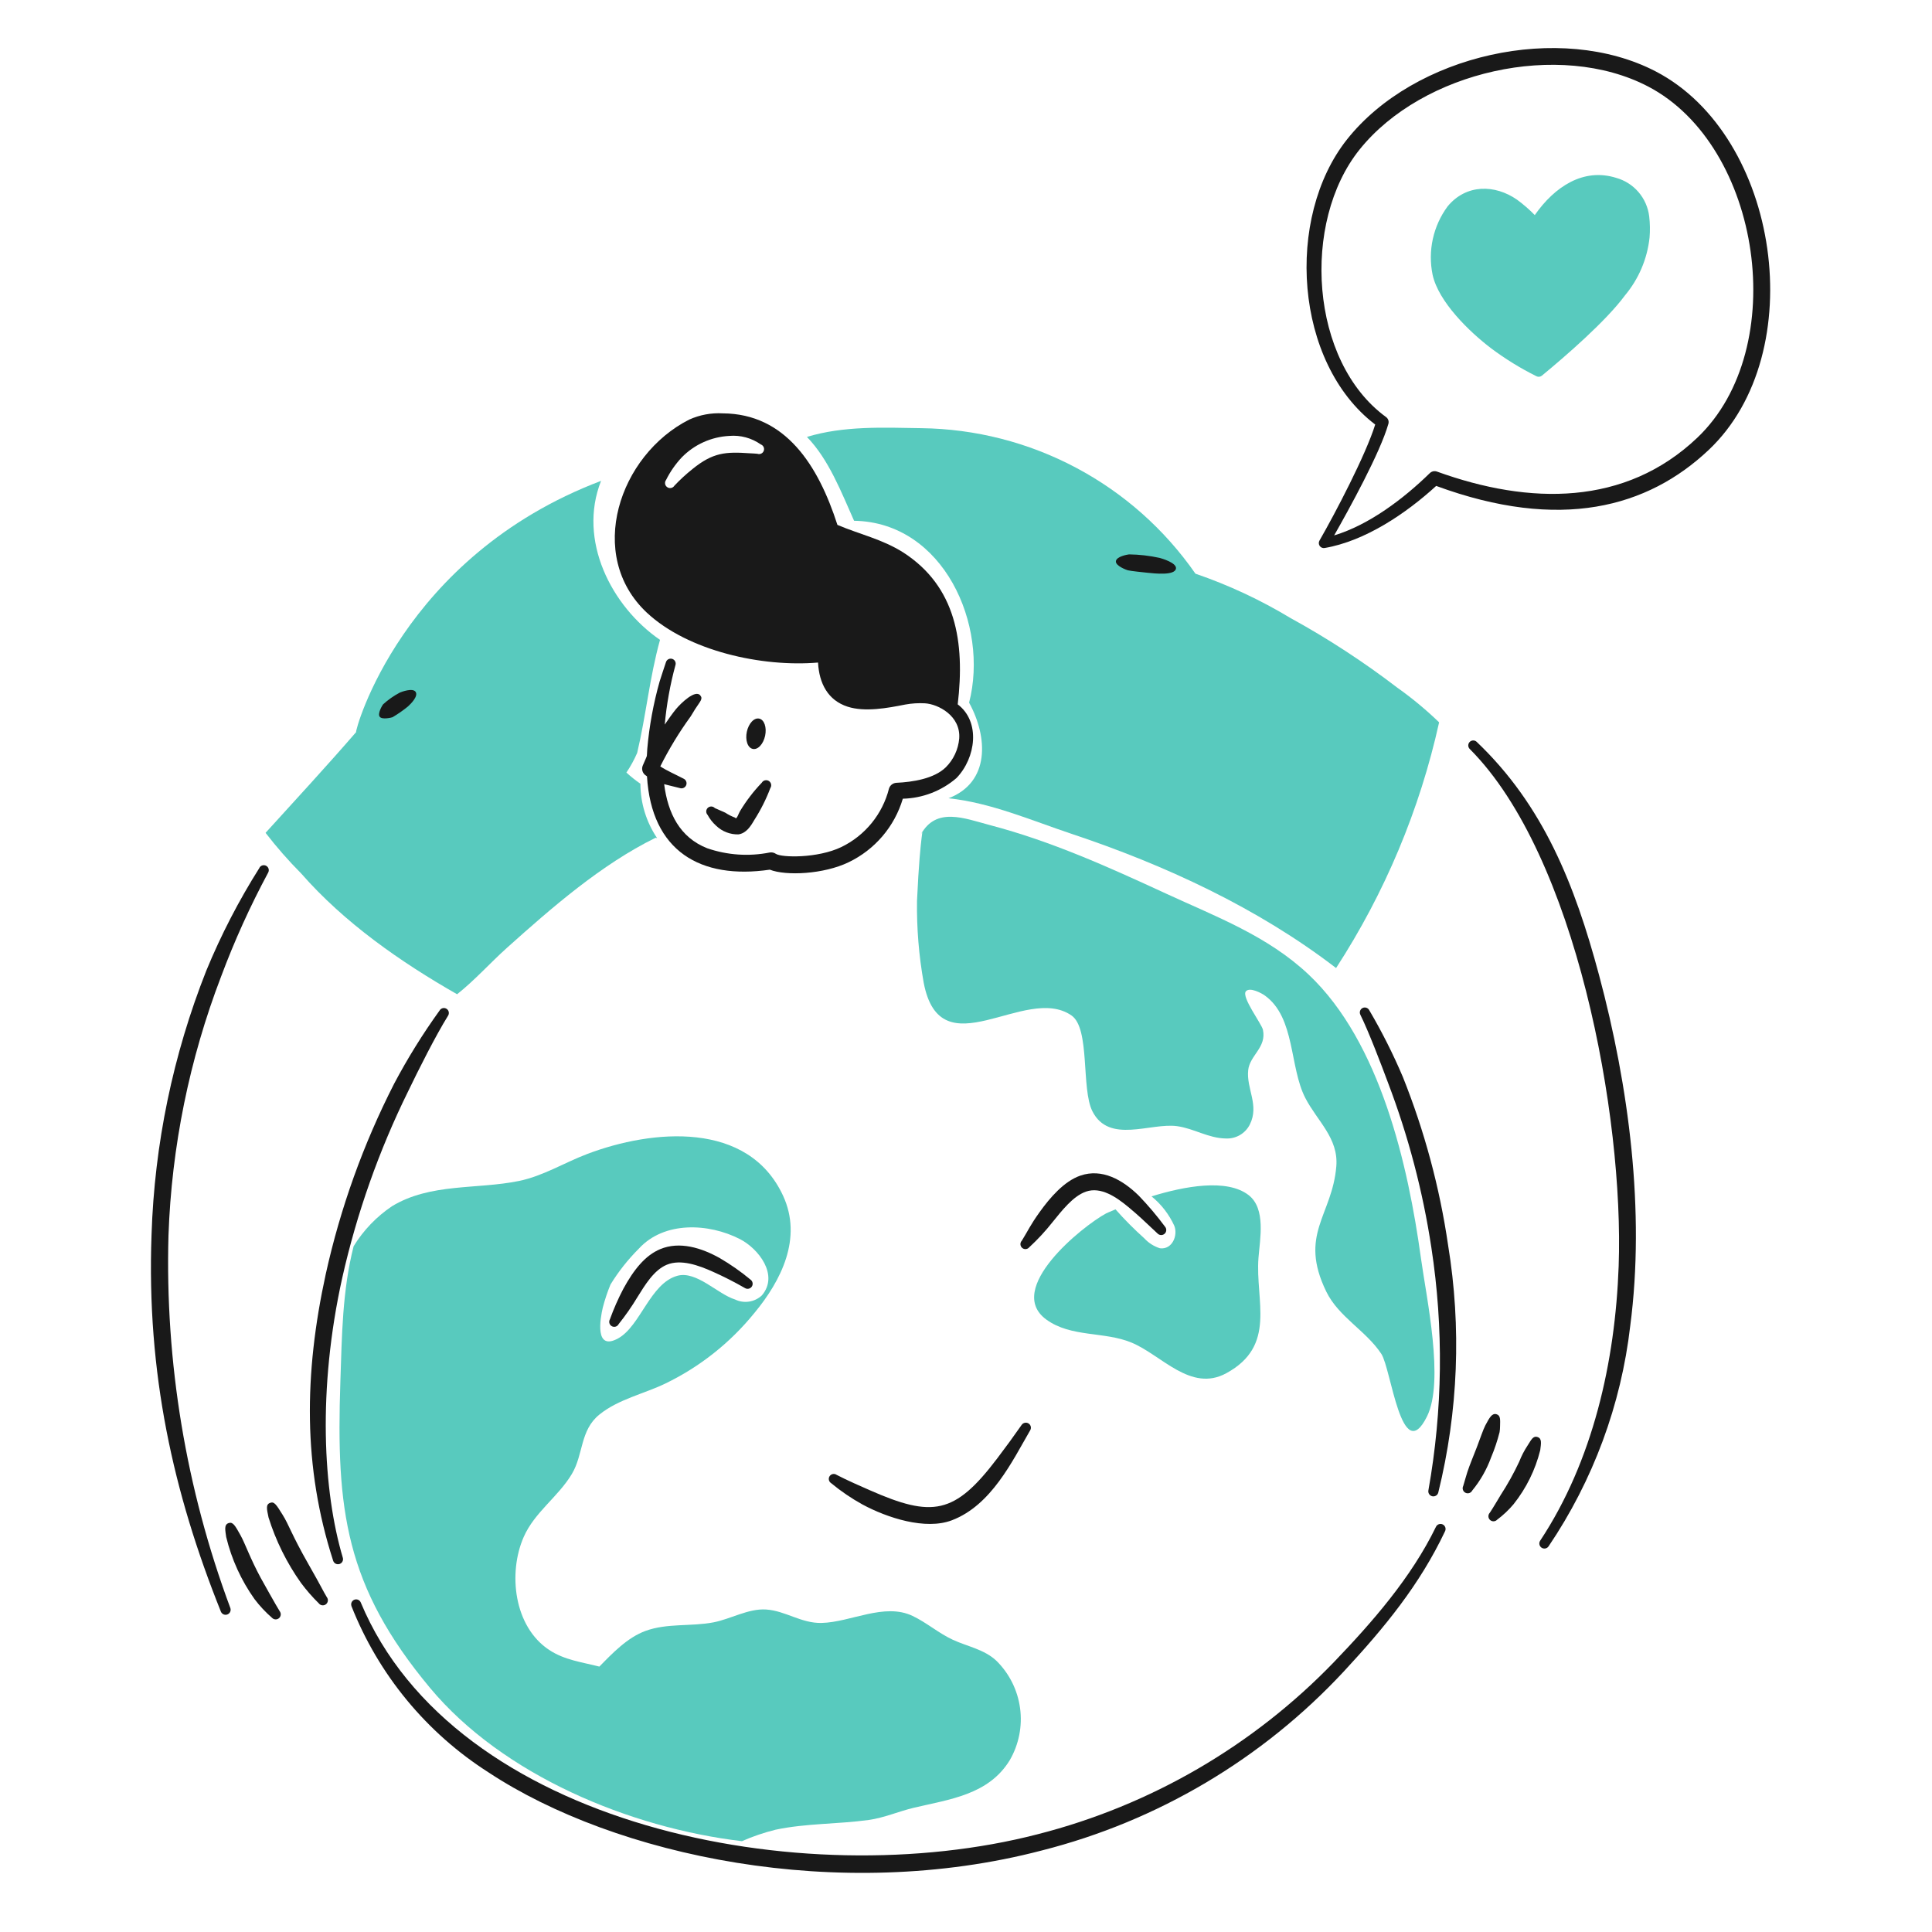 <svg width="154" height="154" viewBox="0 0 154 154" fill="none" xmlns="http://www.w3.org/2000/svg">
<path d="M73.095 71.807C73.065 73.989 73.242 76.168 73.625 78.316C74.965 85.382 81.719 78.392 85.408 80.942C86.915 81.983 86.166 86.789 87.078 88.583C88.41 91.206 91.706 89.474 93.831 89.767C95.17 89.953 96.327 90.731 97.71 90.748C98.103 90.768 98.493 90.674 98.833 90.476C99.173 90.278 99.448 89.986 99.624 89.634C100.395 88.094 99.34 86.793 99.493 85.308C99.615 84.118 100.974 83.499 100.668 82.08C100.568 81.61 98.918 79.446 99.314 79.012C99.632 78.663 100.567 79.169 100.826 79.357C103.263 81.118 102.767 85.056 104.052 87.531C105 89.361 106.7 90.723 106.518 92.961C106.199 96.898 103.487 98.376 105.719 102.957C106.706 104.983 108.892 106.072 110.109 107.923C110.891 109.113 111.717 116.954 113.739 112.921C115.151 110.105 113.702 103.468 113.262 100.279C112.245 92.904 110.036 83.091 104.32 77.691C101.042 74.597 96.925 73.067 92.923 71.219C88.329 69.099 83.811 67.056 78.905 65.768C76.909 65.243 74.608 64.274 73.392 66.534C73.716 65.961 73.363 65.932 73.095 71.807Z" fill="#58CABE"/>
<path d="M60.005 59.696C60.1 59.717 60.201 59.707 60.303 59.665C60.404 59.624 60.503 59.552 60.594 59.454C60.686 59.356 60.768 59.234 60.835 59.094C60.903 58.955 60.955 58.801 60.989 58.642C61.022 58.482 61.036 58.321 61.031 58.166C61.025 58.011 60.999 57.866 60.955 57.739C60.91 57.613 60.849 57.507 60.773 57.428C60.697 57.349 60.608 57.299 60.513 57.28C60.417 57.259 60.316 57.269 60.215 57.311C60.114 57.352 60.014 57.424 59.923 57.522C59.832 57.62 59.75 57.743 59.682 57.882C59.614 58.021 59.562 58.175 59.529 58.335C59.495 58.494 59.481 58.656 59.487 58.811C59.493 58.965 59.518 59.11 59.563 59.237C59.607 59.364 59.669 59.469 59.745 59.548C59.821 59.627 59.909 59.677 60.005 59.696Z" fill="#191919"/>
<path d="M58.611 65.18L58.603 65.189C58.719 65.367 58.885 64.811 58.986 64.657C59.478 63.84 60.059 63.08 60.72 62.392C60.747 62.345 60.783 62.304 60.827 62.271C60.87 62.238 60.92 62.215 60.972 62.201C61.025 62.188 61.08 62.186 61.133 62.194C61.187 62.203 61.238 62.222 61.284 62.251C61.33 62.28 61.37 62.318 61.401 62.362C61.432 62.407 61.454 62.458 61.465 62.511C61.476 62.564 61.476 62.619 61.465 62.672C61.455 62.725 61.434 62.776 61.403 62.821C61.067 63.709 60.639 64.56 60.127 65.36C59.815 65.896 59.481 66.412 58.865 66.509C58.209 66.526 57.574 66.283 57.097 65.832C56.816 65.582 56.58 65.285 56.401 64.954C56.329 64.877 56.29 64.775 56.294 64.67C56.297 64.564 56.342 64.465 56.419 64.393C56.495 64.321 56.598 64.282 56.703 64.286C56.808 64.289 56.908 64.334 56.98 64.411L57.81 64.778C58.061 64.943 58.329 65.078 58.611 65.18ZM58.611 65.18H58.644C58.633 65.182 58.622 65.182 58.611 65.18Z" fill="#191919"/>
<path d="M52.379 66.807C51.516 65.526 51.052 64.016 51.047 62.471C50.654 62.2 50.281 61.903 49.93 61.581C50.265 61.086 50.553 60.561 50.79 60.013C51.496 57.031 51.785 53.969 52.61 51.004C48.725 48.33 46.038 43.057 47.911 38.33C32.022 44.35 28.261 58.32 28.386 58.357C26.034 61.075 23.584 63.725 21.168 66.386C22.048 67.526 22.998 68.609 24.013 69.631C27.447 73.552 31.921 76.676 36.434 79.252C37.853 78.129 39.069 76.752 40.416 75.545C43.967 72.364 47.92 68.909 52.259 66.778L52.379 66.807Z" fill="#58CABE"/>
<path d="M111.383 54.817C108.684 52.75 105.831 50.89 102.85 49.255C100.462 47.814 97.927 46.632 95.289 45.728C92.834 42.194 89.57 39.298 85.769 37.281C81.969 35.263 77.741 34.183 73.438 34.13C70.401 34.08 67.251 33.935 64.32 34.827C66.069 36.627 67.065 39.245 68.078 41.511C75.216 41.625 78.845 49.832 77.247 56.009C78.755 58.759 78.924 62.364 75.606 63.63C78.975 63.983 82.218 65.398 85.407 66.463C92.823 68.933 100.262 72.368 106.499 77.163C110.386 71.178 113.168 64.545 114.712 57.578C113.674 56.575 112.561 55.652 111.383 54.817Z" fill="#58CABE"/>
<path d="M20.686 69.168C19.038 71.776 17.618 74.521 16.443 77.373C13.787 84.086 12.31 91.208 12.079 98.424C11.682 109.436 13.796 118.968 17.61 128.47C17.651 128.567 17.728 128.643 17.825 128.684C17.921 128.724 18.03 128.726 18.128 128.687C18.225 128.649 18.304 128.574 18.348 128.479C18.391 128.384 18.396 128.275 18.361 128.176C14.825 118.682 13.15 108.596 13.43 98.469C13.678 91.406 15.096 84.432 17.626 77.833C18.686 74.995 19.938 72.232 21.371 69.564C21.424 69.472 21.439 69.364 21.412 69.261C21.385 69.159 21.319 69.072 21.227 69.019C21.136 68.966 21.027 68.951 20.925 68.978C20.823 69.005 20.735 69.072 20.682 69.163L20.686 69.168Z" fill="#191919"/>
<path d="M18.029 122.513C18.46 124.292 19.226 125.972 20.287 127.464C20.699 128.009 21.167 128.509 21.683 128.957C21.754 129.032 21.852 129.077 21.955 129.082C22.058 129.087 22.159 129.053 22.238 128.986C22.316 128.919 22.366 128.824 22.377 128.721C22.388 128.618 22.359 128.515 22.296 128.433C22.074 128.095 20.828 125.86 20.787 125.782C19.939 124.214 19.546 123.053 19.178 122.387C18.737 121.59 18.566 121.295 18.231 121.402C17.841 121.527 17.956 121.965 18.029 122.513Z" fill="#191919"/>
<path d="M21.405 120.957C21.987 122.817 22.857 124.574 23.984 126.164C24.415 126.744 24.891 127.291 25.407 127.798C25.439 127.841 25.479 127.877 25.525 127.905C25.571 127.932 25.622 127.95 25.675 127.958C25.728 127.966 25.782 127.963 25.834 127.949C25.886 127.936 25.935 127.912 25.977 127.879C26.02 127.847 26.056 127.806 26.082 127.76C26.109 127.713 26.126 127.662 26.133 127.609C26.14 127.556 26.136 127.502 26.121 127.45C26.107 127.399 26.082 127.35 26.049 127.308C25.672 126.676 25.731 126.688 24.594 124.693C23.225 122.294 23.051 121.582 22.518 120.729C22.012 119.92 21.861 119.666 21.522 119.796C21.168 119.932 21.27 120.299 21.405 120.957Z" fill="#191919"/>
<path d="M35.05 80.533C33.702 82.402 32.485 84.362 31.408 86.399C28.959 91.2 27.131 96.292 25.967 101.553C24.227 109.517 24.149 116.948 26.551 124.391C26.566 124.443 26.591 124.492 26.624 124.534C26.658 124.576 26.7 124.611 26.747 124.637C26.795 124.663 26.847 124.679 26.901 124.684C26.954 124.689 27.008 124.684 27.06 124.668C27.111 124.652 27.159 124.625 27.2 124.591C27.242 124.556 27.276 124.513 27.3 124.465C27.324 124.417 27.339 124.364 27.343 124.31C27.346 124.257 27.339 124.203 27.322 124.152C25.756 118.878 25.301 110.77 27.284 101.842C28.444 96.694 30.209 91.702 32.542 86.969C33.343 85.303 34.731 82.54 35.712 80.967C35.741 80.923 35.761 80.874 35.771 80.823C35.781 80.771 35.781 80.718 35.77 80.667C35.76 80.616 35.739 80.567 35.71 80.523C35.681 80.48 35.643 80.443 35.599 80.414C35.555 80.386 35.506 80.366 35.454 80.356C35.403 80.347 35.35 80.347 35.299 80.358C35.247 80.37 35.199 80.391 35.156 80.42C35.113 80.45 35.076 80.489 35.048 80.533H35.05Z" fill="#191919"/>
<path d="M108.435 80.886C109.095 82.219 110.116 84.893 110.637 86.301C112.254 90.543 113.413 94.947 114.093 99.436C115.079 105.857 114.999 112.396 113.859 118.791C113.837 118.895 113.857 119.003 113.915 119.092C113.972 119.181 114.062 119.244 114.165 119.267C114.268 119.29 114.377 119.272 114.467 119.216C114.557 119.161 114.621 119.072 114.646 118.969C116.236 112.512 116.501 105.8 115.426 99.238C114.754 94.646 113.544 90.148 111.82 85.839C111.043 84.009 110.148 82.232 109.14 80.519C109.091 80.426 109.007 80.356 108.907 80.325C108.806 80.293 108.697 80.303 108.604 80.352C108.511 80.401 108.441 80.485 108.41 80.585C108.378 80.686 108.388 80.794 108.437 80.888L108.435 80.886Z" fill="#191919"/>
<path d="M118.396 113.619C118.224 113.942 117.959 114.738 117.723 115.349C117.471 116.004 117.151 116.759 116.958 117.351C116.837 117.719 116.75 118.079 116.634 118.445C116.61 118.492 116.595 118.543 116.591 118.596C116.586 118.649 116.593 118.702 116.609 118.752C116.625 118.803 116.651 118.849 116.685 118.89C116.72 118.93 116.762 118.963 116.809 118.987C116.856 119.011 116.907 119.026 116.96 119.03C117.013 119.035 117.066 119.028 117.116 119.012C117.167 118.996 117.213 118.97 117.254 118.936C117.294 118.901 117.327 118.859 117.351 118.812C117.998 118.025 118.506 117.134 118.854 116.176C119.13 115.52 119.357 114.844 119.532 114.155C119.557 114 119.57 113.844 119.57 113.688C119.582 113.173 119.622 112.818 119.278 112.726C118.934 112.634 118.737 112.975 118.396 113.619Z" fill="#191919"/>
<path d="M121.76 115.228C121.495 115.63 121.273 116.058 121.099 116.507C120.668 117.425 120.175 118.312 119.623 119.162C119.53 119.315 118.996 120.222 118.751 120.584C118.715 120.623 118.686 120.668 118.667 120.717C118.649 120.767 118.64 120.82 118.641 120.872C118.643 120.925 118.655 120.977 118.677 121.026C118.698 121.074 118.729 121.117 118.768 121.154C118.806 121.19 118.852 121.218 118.901 121.237C118.95 121.256 119.003 121.265 119.056 121.263C119.109 121.262 119.161 121.25 119.209 121.228C119.258 121.206 119.301 121.175 119.337 121.137C119.821 120.775 120.261 120.36 120.649 119.898C121.657 118.632 122.381 117.164 122.772 115.594C122.835 115.07 122.925 114.668 122.559 114.547C122.193 114.427 122.053 114.778 121.76 115.228Z" fill="#191919"/>
<path d="M117.164 59.712C125.617 68.191 129.455 88.939 129.024 100.923C128.75 108.555 126.968 116.459 122.769 122.806C122.74 122.849 122.719 122.899 122.708 122.951C122.698 123.003 122.697 123.056 122.708 123.108C122.718 123.16 122.738 123.21 122.767 123.254C122.796 123.298 122.834 123.336 122.878 123.366C122.922 123.396 122.971 123.416 123.023 123.427C123.075 123.438 123.129 123.438 123.181 123.428C123.233 123.418 123.282 123.397 123.327 123.368C123.371 123.339 123.409 123.301 123.438 123.257C126.987 118.006 129.22 111.978 129.947 105.682C131.143 96.554 129.84 86.598 127.454 77.701C125.525 70.509 123.024 64.202 117.719 59.145C117.683 59.106 117.639 59.076 117.59 59.054C117.541 59.033 117.488 59.022 117.435 59.022C117.381 59.021 117.329 59.031 117.279 59.052C117.23 59.072 117.185 59.103 117.148 59.141C117.111 59.179 117.082 59.224 117.062 59.274C117.043 59.324 117.034 59.377 117.035 59.43C117.037 59.483 117.049 59.536 117.071 59.584C117.094 59.633 117.126 59.676 117.165 59.712H117.164Z" fill="#191919"/>
<path d="M109.618 33.84C103.16 28.924 102.426 17.351 107.368 11.117C112.728 4.357 124.35 1.72 131.992 5.7C141.863 10.844 144.389 28.128 136.203 35.862C131.341 40.456 124.375 42.371 114.478 38.733C112.071 40.931 108.827 43.123 105.595 43.681C105.521 43.695 105.443 43.688 105.373 43.66C105.302 43.631 105.241 43.583 105.197 43.522C105.152 43.46 105.127 43.386 105.123 43.31C105.119 43.234 105.137 43.159 105.174 43.093C106.422 40.927 108.867 36.261 109.618 33.84ZM106.344 42.678C109.139 41.835 111.893 39.742 113.974 37.71C114.048 37.639 114.14 37.59 114.241 37.568C114.341 37.547 114.445 37.555 114.542 37.59C121.927 40.261 129.544 40.347 135.288 34.895C142.787 27.774 140.418 11.618 131.37 6.894C124.298 3.202 113.387 5.675 108.373 11.919C103.722 17.71 104.396 28.808 110.482 33.243C110.564 33.303 110.627 33.386 110.66 33.482C110.694 33.578 110.697 33.682 110.67 33.779C110.023 36.074 107.526 40.606 106.344 42.678Z" fill="#191919"/>
<path d="M131.458 17.247C131.371 16.531 131.074 15.856 130.604 15.309C130.133 14.762 129.511 14.367 128.815 14.174C126.212 13.364 123.919 14.878 122.337 17.144C121.901 16.698 121.429 16.288 120.926 15.919C119.165 14.694 116.868 14.655 115.386 16.455C114.816 17.229 114.416 18.114 114.21 19.053C114.005 19.991 113.999 20.963 114.193 21.904C114.663 24.048 117.095 26.43 118.878 27.78C120.005 28.622 121.205 29.36 122.464 29.987C122.534 30.024 122.612 30.039 122.69 30.032C122.768 30.024 122.842 29.994 122.903 29.945C124.826 28.358 128.024 25.585 129.523 23.55C130.62 22.241 131.304 20.635 131.487 18.936C131.534 18.374 131.524 17.808 131.458 17.247Z" fill="#58CABE"/>
<path d="M31.287 57.17C31.719 56.915 32.132 56.628 32.52 56.311C32.784 56.072 33.343 55.495 33.133 55.156C32.915 54.805 32.002 55.148 31.875 55.204C31.39 55.459 30.939 55.775 30.534 56.145C30.476 56.217 30.074 56.875 30.266 57.131C30.457 57.387 31.214 57.198 31.287 57.17Z" fill="#191919"/>
<path d="M89.893 45.456C90.118 45.518 91.243 45.631 91.474 45.655C92.046 45.715 93.634 45.891 93.736 45.327C93.819 44.862 92.576 44.507 92.434 44.47C91.633 44.295 90.817 44.201 89.998 44.19C89.884 44.201 88.976 44.352 88.948 44.745C88.921 45.112 89.797 45.43 89.893 45.456Z" fill="#191919"/>
<path d="M76.34 56.145C76.928 51.164 76.198 46.75 72.001 44.038C70.307 42.966 68.492 42.583 66.751 41.839C65.219 37.083 62.616 32.982 57.617 32.949C56.697 32.897 55.778 33.067 54.937 33.446C49.336 36.283 46.681 44.258 51.555 48.831C54.848 51.907 60.751 53.189 65.206 52.812C65.293 54.475 65.995 55.825 67.568 56.331C68.946 56.773 70.735 56.442 72.154 56.16C72.673 56.065 73.202 56.032 73.728 56.061C74.787 56.126 76.59 57.057 76.459 58.867C76.385 59.735 76.005 60.55 75.387 61.164C74.452 62.074 72.749 62.338 71.448 62.398C71.316 62.406 71.189 62.453 71.085 62.534C70.98 62.615 70.903 62.725 70.863 62.851C70.609 63.861 70.136 64.802 69.478 65.609C68.82 66.416 67.994 67.069 67.056 67.522C65.168 68.426 62.297 68.365 61.841 68.058C61.699 67.962 61.526 67.924 61.356 67.952C59.693 68.283 57.972 68.166 56.368 67.613C54.186 66.75 53.237 64.825 52.94 62.507C53.362 62.624 53.794 62.708 54.189 62.817C54.287 62.851 54.395 62.846 54.489 62.803C54.584 62.76 54.658 62.681 54.697 62.585C54.735 62.488 54.734 62.38 54.695 62.284C54.656 62.187 54.581 62.11 54.486 62.067C53.887 61.753 53.098 61.408 52.632 61.088C53.328 59.697 54.138 58.365 55.053 57.106C55.176 56.917 55.283 56.724 55.402 56.535C55.826 55.876 56.055 55.708 55.813 55.423C55.413 54.953 54.287 56.041 53.89 56.514C53.629 56.827 53.212 57.42 52.986 57.757C53.132 56.156 53.417 54.571 53.839 53.02C53.856 52.969 53.862 52.916 53.858 52.863C53.853 52.811 53.838 52.759 53.813 52.712C53.789 52.665 53.755 52.624 53.714 52.59C53.673 52.557 53.626 52.532 53.575 52.517C53.524 52.502 53.471 52.497 53.418 52.503C53.365 52.509 53.315 52.525 53.268 52.551C53.222 52.577 53.181 52.612 53.149 52.654C53.117 52.696 53.093 52.743 53.079 52.795C52.917 53.305 52.735 53.805 52.581 54.315C52.083 56.074 51.753 57.876 51.594 59.697C51.532 60.533 51.65 60.026 51.238 61.016C51.184 61.141 51.171 61.279 51.2 61.412C51.229 61.545 51.299 61.665 51.401 61.756C51.457 61.799 51.514 61.842 51.572 61.883C51.928 67.844 55.833 70.129 61.362 69.322C62.65 69.829 65.65 69.69 67.637 68.733C68.672 68.238 69.592 67.531 70.338 66.658C71.083 65.785 71.637 64.766 71.964 63.665C73.535 63.627 75.045 63.047 76.236 62.022C77.8 60.407 78.166 57.519 76.34 56.145ZM60.881 35.932C60.863 35.981 60.836 36.026 60.801 36.064C60.766 36.103 60.724 36.134 60.676 36.156C60.629 36.178 60.578 36.191 60.526 36.194C60.474 36.196 60.422 36.188 60.373 36.171C60.166 36.145 59.977 36.146 59.78 36.132C57.833 35.998 56.831 36.061 55.193 37.391C54.684 37.798 54.203 38.24 53.756 38.714C53.727 38.761 53.689 38.801 53.644 38.832C53.599 38.863 53.549 38.885 53.495 38.896C53.441 38.907 53.386 38.907 53.333 38.896C53.279 38.885 53.228 38.864 53.184 38.832C53.139 38.801 53.1 38.761 53.071 38.715C53.042 38.669 53.023 38.617 53.015 38.563C53.006 38.509 53.009 38.454 53.023 38.401C53.036 38.348 53.06 38.298 53.094 38.255C53.42 37.599 53.841 36.994 54.342 36.459C55.344 35.433 56.696 34.822 58.129 34.747C59.021 34.67 59.911 34.91 60.643 35.426C60.741 35.461 60.822 35.535 60.866 35.629C60.911 35.724 60.916 35.833 60.881 35.932Z" fill="#191919"/>
<path d="M49.298 105.562C49.851 104.873 50.357 104.147 50.812 103.39C51.411 102.434 52.114 101.246 53.145 100.815C54.274 100.341 55.705 100.867 56.831 101.373C57.702 101.762 58.552 102.195 59.379 102.671C59.467 102.726 59.573 102.745 59.675 102.723C59.777 102.702 59.866 102.642 59.925 102.555C59.983 102.469 60.006 102.364 59.988 102.261C59.971 102.159 59.914 102.067 59.83 102.005C59.062 101.366 58.243 100.791 57.38 100.287C55.917 99.465 54.173 98.922 52.626 99.569C51.428 100.069 50.517 101.208 49.687 102.73C49.274 103.517 48.916 104.331 48.615 105.167C48.589 105.212 48.572 105.262 48.566 105.314C48.559 105.365 48.563 105.418 48.576 105.468C48.59 105.519 48.613 105.566 48.645 105.607C48.677 105.648 48.717 105.683 48.762 105.709C48.807 105.735 48.857 105.752 48.909 105.758C48.961 105.765 49.013 105.761 49.064 105.748C49.114 105.734 49.161 105.711 49.202 105.679C49.244 105.647 49.278 105.607 49.304 105.562H49.298Z" fill="#191919"/>
<path d="M82.07 99.394C82.734 98.78 83.349 98.114 83.908 97.403C84.608 96.547 85.519 95.345 86.562 94.984C87.752 94.572 88.982 95.415 89.948 96.218C90.746 96.882 91.146 97.266 92.268 98.322C92.341 98.398 92.441 98.443 92.546 98.446C92.652 98.45 92.754 98.412 92.832 98.341C92.91 98.27 92.957 98.171 92.962 98.066C92.968 97.96 92.932 97.857 92.863 97.778C92.219 96.91 91.521 96.084 90.771 95.305C89.475 94.037 87.843 93.116 86.122 93.706C84.814 94.154 83.68 95.484 82.873 96.611C82.096 97.695 81.946 98.1 81.451 98.893C81.412 98.933 81.382 98.98 81.363 99.031C81.344 99.083 81.336 99.138 81.339 99.193C81.342 99.248 81.357 99.301 81.382 99.35C81.407 99.399 81.442 99.443 81.484 99.477C81.527 99.512 81.576 99.538 81.629 99.552C81.683 99.567 81.738 99.57 81.792 99.562C81.847 99.554 81.899 99.535 81.946 99.506C81.992 99.477 82.032 99.438 82.063 99.393L82.07 99.394Z" fill="#191919"/>
<path d="M66.254 118.225C67.032 118.869 67.868 119.438 68.752 119.925C70.723 120.987 73.77 121.984 75.873 121.182C79.025 119.979 80.689 116.467 82.108 114.024C82.166 113.935 82.187 113.826 82.165 113.721C82.143 113.617 82.081 113.525 81.991 113.467C81.901 113.409 81.793 113.389 81.689 113.411C81.584 113.432 81.493 113.494 81.433 113.582C80.798 114.492 80.144 115.389 79.472 116.272C76.098 120.72 74.32 120.987 69.314 118.778C68.791 118.548 67.484 117.981 66.692 117.563C66.648 117.532 66.599 117.51 66.547 117.498C66.495 117.486 66.441 117.485 66.388 117.495C66.335 117.504 66.285 117.524 66.241 117.554C66.196 117.583 66.158 117.622 66.129 117.666C66.099 117.711 66.079 117.761 66.069 117.814C66.06 117.866 66.061 117.92 66.073 117.973C66.085 118.025 66.107 118.074 66.138 118.117C66.17 118.161 66.209 118.197 66.255 118.225H66.254Z" fill="#191919"/>
<path d="M28.012 128.019C30.167 133.481 33.993 138.123 38.944 141.28C49.051 147.95 66.856 151.739 83.048 147.5C92.278 145.157 100.637 140.201 107.121 133.226C110.376 129.716 113.162 126.326 115.181 122.063C115.206 122.015 115.221 121.963 115.226 121.909C115.23 121.855 115.224 121.8 115.207 121.749C115.189 121.697 115.162 121.65 115.126 121.609C115.09 121.569 115.047 121.536 114.998 121.512C114.949 121.489 114.896 121.476 114.842 121.473C114.788 121.471 114.734 121.479 114.683 121.498C114.632 121.517 114.586 121.546 114.546 121.583C114.507 121.62 114.475 121.665 114.454 121.715C112.485 125.76 109.391 129.295 106.333 132.481C99.889 139.162 91.71 143.915 82.716 146.207C63.967 151.065 36.208 145.6 28.75 127.72C28.708 127.627 28.631 127.553 28.536 127.515C28.441 127.477 28.335 127.477 28.239 127.516C28.145 127.555 28.068 127.629 28.026 127.722C27.985 127.816 27.981 127.922 28.016 128.019H28.012Z" fill="#191919"/>
<path d="M34.277 134.542C27.511 126.42 26.787 120.333 27.131 110.128C27.253 106.495 27.284 102.887 28.187 99.337C28.967 98.068 30.009 96.981 31.244 96.149C34.307 94.289 38.005 94.822 41.366 94.135C43.291 93.741 45.002 92.666 46.826 91.977C52.001 90.022 59.654 89.306 62.425 95.326C63.97 98.683 62.288 102.064 60.118 104.675C58.2 107.037 55.787 108.949 53.048 110.276C51.322 111.108 49.31 111.525 47.788 112.747C46.217 114.008 46.524 115.925 45.576 117.502C44.476 119.332 42.609 120.538 41.742 122.518C40.486 125.386 40.954 129.653 43.774 131.516C44.999 132.326 46.387 132.489 47.776 132.844C48.823 131.772 50.012 130.529 51.451 130.001C53.184 129.367 55.09 129.662 56.876 129.317C58.235 129.055 59.659 128.203 61.058 128.293C62.612 128.393 63.865 129.402 65.484 129.365C67.801 129.314 70.492 127.731 72.741 128.805C73.869 129.341 74.826 130.189 75.957 130.71C77.124 131.246 78.473 131.476 79.431 132.388C80.459 133.405 81.12 134.733 81.311 136.166C81.502 137.598 81.213 139.054 80.489 140.304C78.797 143.066 75.7 143.421 72.849 144.095C71.628 144.384 70.49 144.897 69.238 145.07C66.778 145.41 64.254 145.33 61.819 145.847C60.901 146.074 60.004 146.38 59.139 146.761C50.198 145.703 40.066 141.491 34.277 134.542ZM50.919 99.534C50.056 100.395 49.298 101.354 48.661 102.393C48.415 102.991 48.21 103.605 48.048 104.231C47.839 105.124 47.386 107.716 49.264 106.687C51.051 105.707 51.823 102.296 53.988 101.694C55.51 101.27 57.199 103.149 58.591 103.582C58.938 103.75 59.328 103.809 59.709 103.751C60.09 103.693 60.445 103.521 60.726 103.258C62.112 101.642 60.464 99.531 58.981 98.769C56.49 97.492 52.941 97.321 50.919 99.534Z" fill="#58CABE"/>
<path d="M91.789 95.362C94.41 94.555 97.784 93.924 99.519 95.256C100.93 96.34 100.425 98.778 100.313 100.271C100.053 103.705 101.786 107.26 97.748 109.46C94.905 111.009 92.585 108.005 90.188 107.016C88.012 106.116 85.383 106.617 83.41 105.187C80.051 102.754 86.255 97.755 88.17 96.719C88.17 96.719 88.448 96.591 88.918 96.398C89.637 97.211 90.402 97.982 91.21 98.705C91.549 99.075 91.98 99.35 92.458 99.5C93.434 99.624 93.905 98.486 93.607 97.716C93.191 96.802 92.569 95.996 91.789 95.362Z" fill="#58CABE"/>
</svg>
